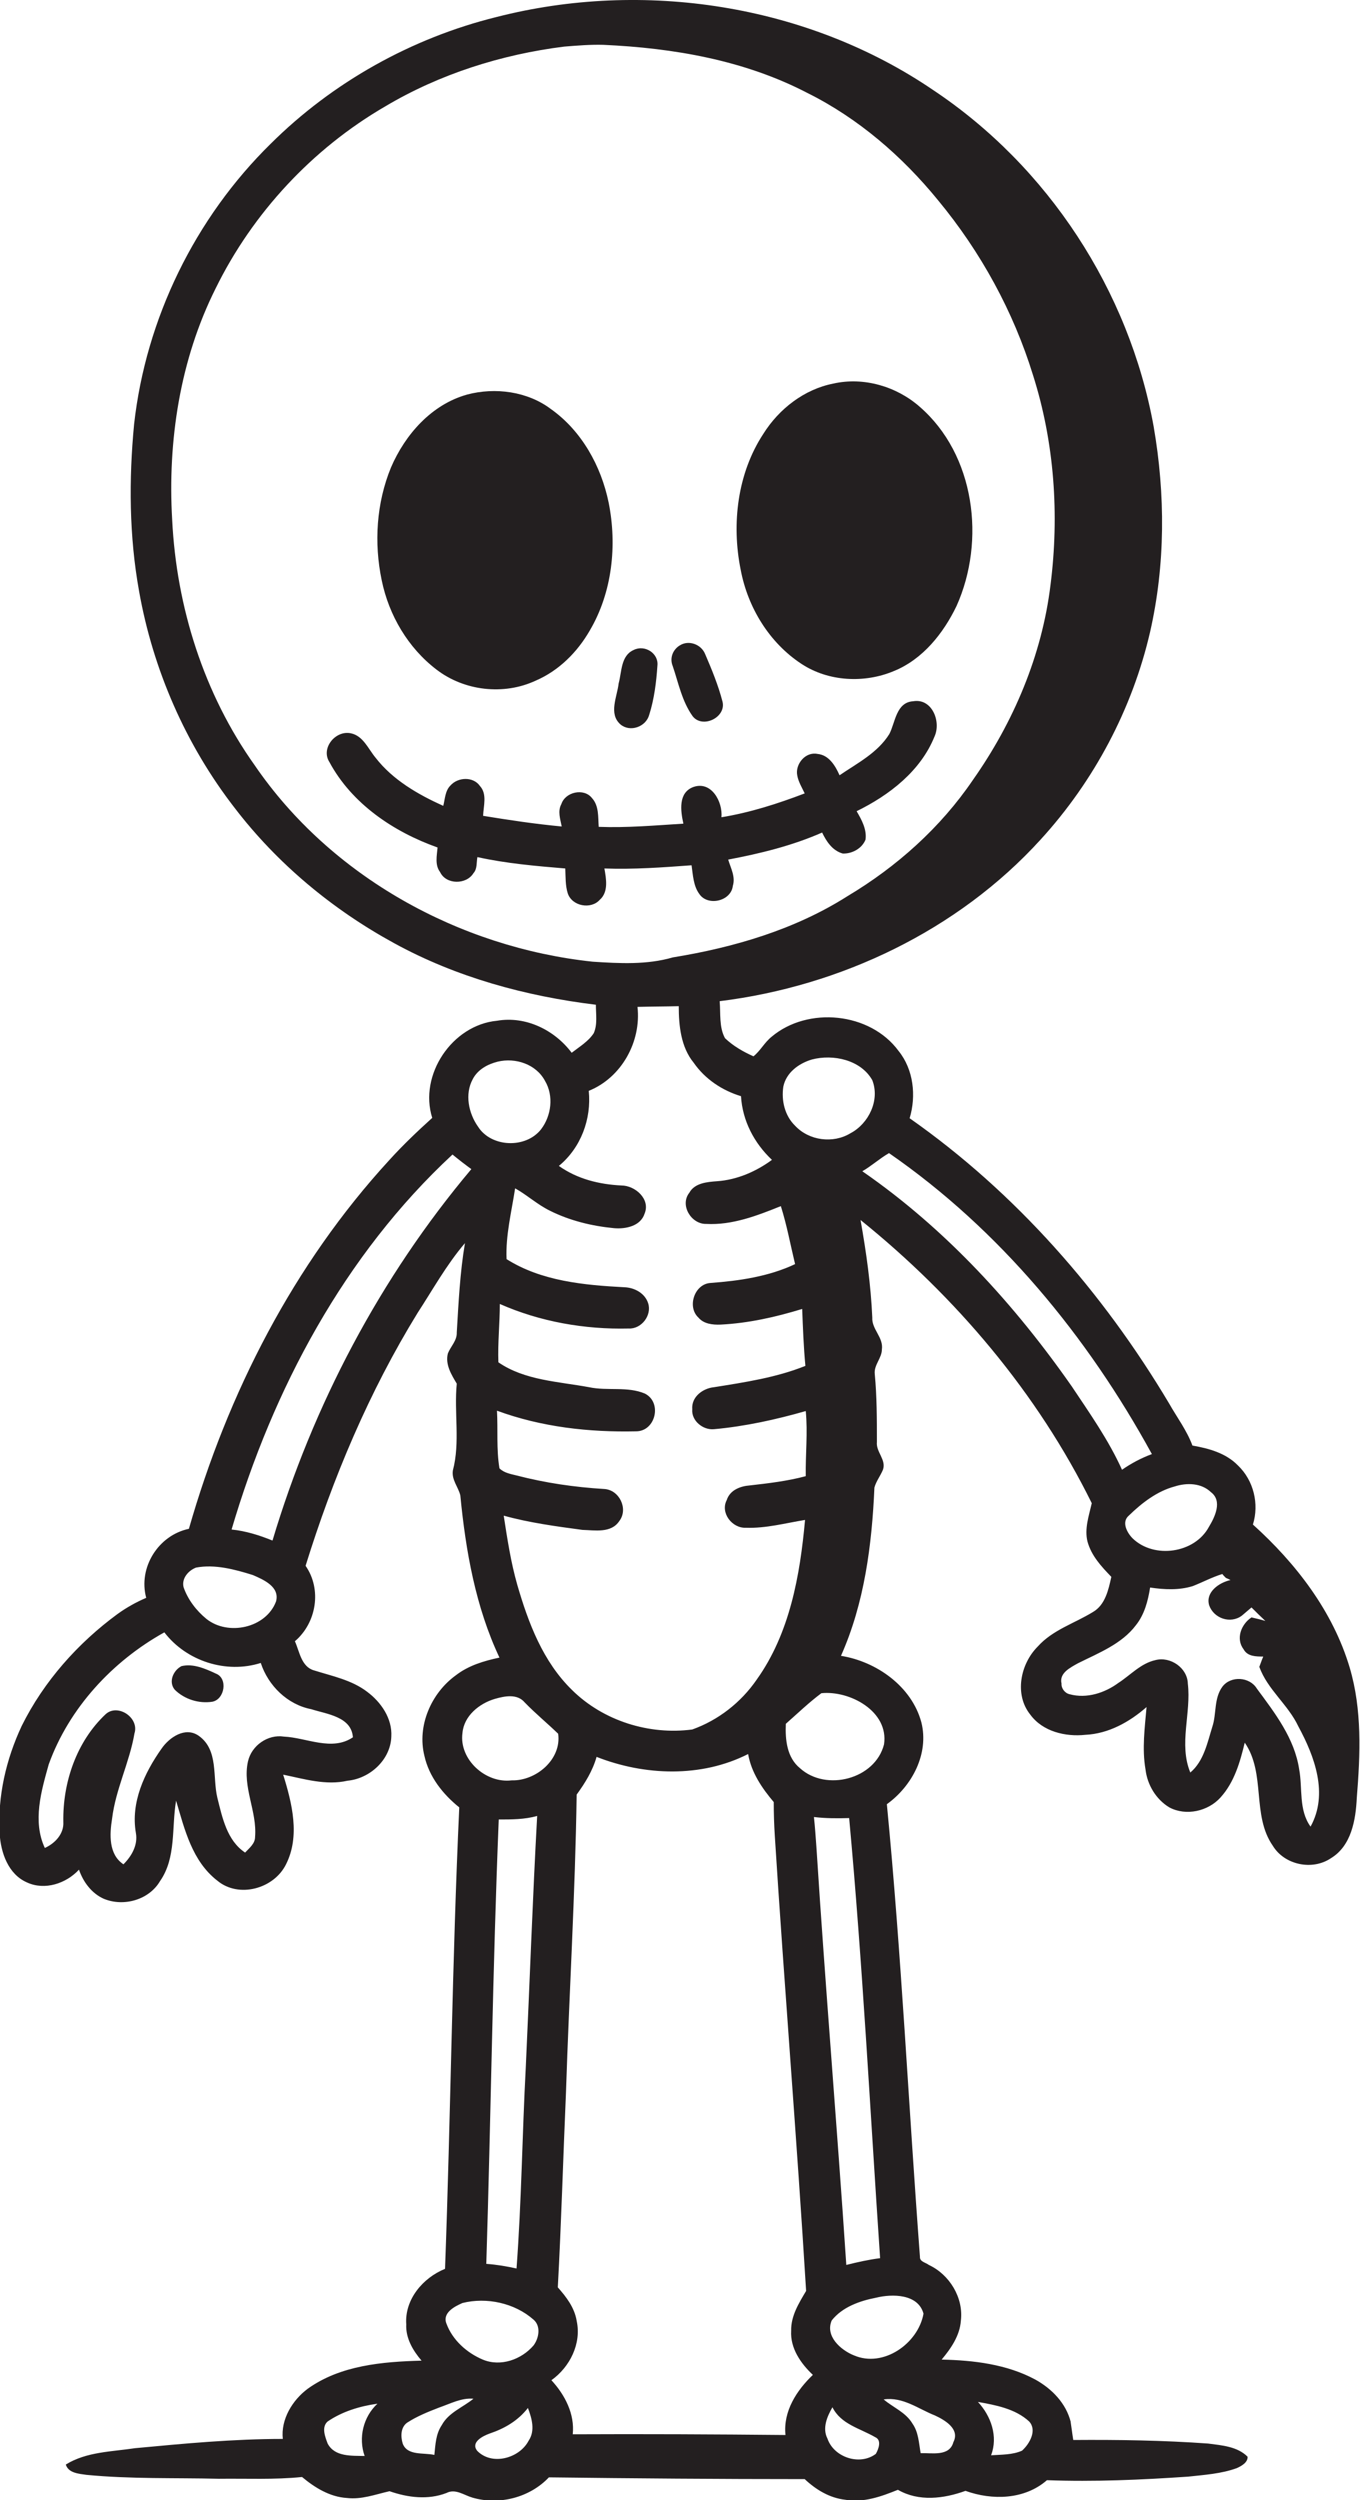<?xml version="1.0" encoding="utf-8"?>
<!-- Generator: Adobe Illustrator 19.2.0, SVG Export Plug-In . SVG Version: 6.00 Build 0)  -->
<svg version="1.1" id="Layer_1" xmlns="http://www.w3.org/2000/svg" xmlns:xlink="http://www.w3.org/1999/xlink" x="0px" y="0px"
	 viewBox="0 0 382.3 702.7" enable-background="new 0 0 382.3 702.7" xml:space="preserve">
<g>
	<path fill="#231F20" d="M379.4,468.7c-4.7-15.8-15.1-29.3-27.2-40.2c1.8-5.8,0.2-12.4-4.2-16.6c-3.4-3.5-8.2-4.8-12.8-5.6
		c-1.6-4.3-4.4-8-6.6-11.9c-18.6-31.2-43.1-59.2-72.9-80.1c1.9-6.3,1.1-13.7-3.1-18.9c-8-10.9-25.5-12.6-35.7-4
		c-2,1.6-3.2,4-5.1,5.5c-2.9-1.3-5.7-2.9-8-5.1c-1.7-3.1-1.2-7-1.5-10.4c34-4.2,67-19.9,90.2-45.4c15-16.4,25.8-36.7,30.8-58.4
		c4.3-18.9,4.3-38.6,1-57.7c-6.9-38.2-29.7-73.1-62-94.6C226.9,1.2,180.8-5.8,139.5,4.8c-23.8,5.9-46,18.3-63.4,35.6
		C54.8,61.3,41,89.6,37.7,119.2c-1.5,15.6-1.4,31.5,1.4,47c3.9,22,13.1,43.1,26.8,60.8c12,15.7,27.5,28.6,44.9,38.1
		c17.5,9.6,37,14.9,56.7,17.3c0,2.7,0.5,5.5-0.6,8c-1.5,2.3-4,3.8-6.2,5.5c-4.8-6.4-12.9-10.4-21-9c-12.6,1.2-22,15.2-18.2,27.3
		c-4.2,3.8-8.3,7.7-12.1,11.9c-26.9,29.3-45.4,65.5-56.3,103.6c-8.6,1.8-14.3,10.9-12,19.4c-2.8,1.2-5.5,2.7-8,4.5
		c-11.2,8.2-20.8,19-27,31.5c-4.4,9.4-6.8,19.8-6.2,30.2c0.3,5.4,2.4,11.5,7.7,13.8c5,2.3,11,0.3,14.6-3.6c1.2,3.5,3.6,6.7,7,8.2
		c5.6,2.3,12.7,0.3,15.8-5c4.6-6.6,3.2-15.1,4.5-22.6c2.4,8.1,4.5,17,11.6,22.5c6,5,15.9,2.3,19.3-4.6c4-7.9,1.7-17.2-0.8-25.2
		c5.9,1.2,12,3.1,18.1,1.7c6.3-0.6,12.1-5.9,12.3-12.4c0.3-5.1-2.9-9.7-6.8-12.6c-4.3-3.3-9.8-4.4-14.9-6c-3.6-1-4.1-5.3-5.4-8.2
		c6.1-5.2,7.6-14.6,3-21.2c7.7-24.8,17.9-49,31.5-71.1c4.3-6.6,8.1-13.5,13.3-19.6c-1.4,8.3-1.8,16.7-2.3,25.1
		c0.1,2.3-1.7,3.9-2.5,5.9c-0.8,3.1,1,6,2.5,8.5c-0.8,8.1,1,16.5-1.1,24.4c-0.4,2.6,1.5,4.6,2.1,7c1.5,15.6,4.3,31.4,11,45.6
		c-4.3,0.9-8.7,2.2-12.3,5c-6.9,5-10.9,14.2-8.8,22.6c1.3,5.9,5.2,10.8,9.8,14.5c-2,43.2-2.4,86.5-4,129.7
		c-6.2,2.5-11.4,8.6-10.9,15.6c-0.2,3.9,1.9,7.4,4.3,10.2c-11,0.3-22.8,1.3-32,7.9c-4.3,3.2-7.6,8.6-7,14.1
		c-13.9,0-27.7,1.3-41.5,2.6c-6.6,1-13.7,1-19.5,4.6c0.7,2.4,3.7,2.6,5.8,2.9c12.4,1.2,24.8,0.8,37.2,1.1c7.8-0.1,15.6,0.3,23.4-0.5
		c3.6,3,7.8,5.6,12.6,5.9c4.1,0.5,8-1,12-1.9c5.2,1.8,10.8,2.5,16,0.5c2.5-1.3,4.9,0.6,7.3,1.3c7.5,2.2,16.1,0,21.5-5.7
		c23.9,0.3,47.9,0.5,71.9,0.5c3.2,3,7,5.3,11.4,5.8c5.1,0.9,10.1-0.9,14.8-2.8c5.9,3.4,12.9,2.5,19,0.3c7.5,2.7,16.6,2.5,22.9-3
		c13.3,0.5,26.5-0.1,39.7-1c4.6-0.5,9.3-0.8,13.7-2.4c1.3-0.6,3.1-1.6,3-3.2c-2.9-2.9-7.3-3.2-11.1-3.7c-12.6-0.9-25.2-1.1-37.9-1
		c-0.3-1.8-0.5-3.6-0.8-5.5l0.1,0.5c-1.3-5.3-5.3-9.4-10-12c-8-4.3-17.3-5.4-26.3-5.6c2.6-3.1,5.1-6.7,5.4-10.9
		c0.8-6.5-3.2-13-9-15.7c-0.9-0.7-2.6-0.9-2.5-2.3c-3.2-42.4-5.2-84.9-9.3-127.2c7.1-5.1,11.9-14.2,9.7-23
		c-2.7-10.1-12.6-17.1-22.6-18.7c6.6-14.8,8.7-31.2,9.4-47.3c0.5-1.8,1.7-3.3,2.4-5c1-2.8-2-5-1.7-7.8c0-6.4,0-12.8-0.6-19.1
		c-0.3-2.5,2-4.5,2-6.9c0.5-3.4-2.9-5.7-2.7-9c-0.4-9.2-1.7-18.4-3.3-27.4c26.8,21.6,49.7,48.6,65,79.6c-0.8,3.5-2.1,7.2-1.2,10.8
		c1.1,4,3.9,7,6.7,9.9c-0.8,3.6-1.7,7.9-5.2,9.9c-5.2,3.2-11.3,5-15.5,9.7c-4.9,4.9-6.6,13.5-2.1,19.1c3.5,4.8,9.9,6.3,15.5,5.7
		c6.5-0.3,12.4-3.6,17.2-7.8c-0.5,5.8-1.3,11.7-0.3,17.5c0.5,4.3,2.9,8.4,6.7,10.7c4.7,2.5,10.9,1.1,14.4-2.8
		c3.9-4.3,5.5-10,6.8-15.4c6,8.7,1.9,20.4,7.9,29c3.3,5.4,11.1,7,16.3,3.5c5.8-3.5,7-10.8,7.3-17C382.4,493,382.9,480.5,379.4,468.7
		z M102.5,690.3c-3.6-0.1-8.4,0.3-10.4-3.5c-0.7-1.9-1.8-4.6,0-6.2c4.1-2.8,9-4.3,14-5C102.1,679.3,100.7,685.2,102.5,690.3z
		 M289.3,680.6c2.3,2.5,0.1,6.3-2,8.2c-2.7,1.2-5.8,1.1-8.7,1.3c2-5.3,0-11-3.7-15C279.9,676,285.4,677,289.3,680.6z M330.2,417.8
		c3.4-1.1,7.5-1,10.2,1.6c3.3,2.5,1.1,7-0.6,9.8c-4,7.4-15.4,9-21.4,3.2c-1.6-1.6-3.2-4.6-1.1-6.4
		C321,422.4,325.3,419.1,330.2,417.8z M166.6,270.3c-37.5-4-73.6-23.9-95-55.2c-14.3-20.1-22-44.5-23.2-69c-1.3-22.2,2.2-45,12.2-65
		C71,59.9,87.8,41.8,108.3,29.9c15.3-9.1,32.7-14.6,50.3-16.8c3.7-0.3,7.4-0.6,11-0.5c19.7,0.9,39.6,4.3,57.3,13.5
		c14.3,7.1,26.7,17.8,36.8,30.2c12,14.5,21.2,31.3,26.7,49.2c6,18.9,7.4,39.2,4.9,58.9c-2.4,19.8-10.4,38.6-21.8,54.8
		c-9.1,13.4-21.4,24.4-35.3,32.7c-14.8,9.4-31.9,14.4-49.1,17.2C181.9,271.2,174.2,270.8,166.6,270.3z M55.1,440.6
		c5.3-1,10.9,0.5,16,2.1c3,1.3,7.6,3.3,6.5,7.4c-2.8,7.5-13.5,9.8-19.6,4.9c-2.8-2.3-5.2-5.4-6.4-8.9C51,443.6,53,441.4,55.1,440.6z
		 M87.5,480.4c4.4,1.4,11.3,2.1,11.7,7.9c-5.9,4-13,0.1-19.4-0.2c-4.5-0.7-9.1,2.5-10.1,7c-1.6,7.2,2.6,14,2,21.2
		c0,1.9-1.6,3.1-2.8,4.4c-5.1-3.4-6.4-9.8-7.8-15.4c-1.4-5.8,0.4-13.4-5.2-17.4c-3.8-2.7-8.3,0.4-10.5,3.6
		c-4.8,6.8-8.7,15.1-7.2,23.7c0.6,3.4-1.2,6.5-3.5,8.8c-4.2-2.8-3.9-8.4-3.2-12.8c1-8.3,4.9-15.8,6.3-24c1.4-4.4-4.7-8.5-8.1-5.4
		c-8.2,7.7-12.1,19.2-11.9,30.3c0.2,3.3-2.3,6-5.2,7.3c-3.5-7.5-1-16,1.1-23.5c5.7-15.8,17.9-29,32.5-37.1
		c6.2,8.1,17.4,11.7,27.1,8.6C75.4,473.8,80.8,479.1,87.5,480.4z M76.6,433c-3.7-1.5-7.5-2.7-11.5-3.1
		c11.6-39.4,31.7-77.2,62.1-105.4c1.7,1.4,3.5,2.8,5.3,4.1C106.9,359,88,394.9,76.6,433z M134.4,316.7c-2.7-3.8-3.8-9.2-1.5-13.4
		c1.4-2.7,4.2-4.2,7-4.9c5-1.2,10.8,0.7,13.3,5.4c2.5,4.2,1.8,9.8-1.1,13.6C147.8,322.9,138.1,322.5,134.4,316.7z M140.4,412.7
		c-0.9-5.4-0.4-10.8-0.7-16.2c12.5,4.6,25.9,6.1,39.1,5.8c5.5,0,7.4-8.1,2.5-10.6c-4.9-2.1-10.5-0.7-15.7-1.8
		c-8.6-1.6-18.1-1.9-25.5-7c-0.2-5.5,0.4-10.9,0.4-16.4c11.3,5,23.9,7.2,36.2,6.9c3.6,0.2,6.6-3.7,5.5-7.1c-0.9-2.8-3.8-4.4-6.7-4.5
		c-11.3-0.6-23.3-1.7-33.1-7.9c-0.3-6.7,1.4-13.3,2.4-19.9c3.4,1.9,6.3,4.6,9.8,6.3c5.6,2.8,11.8,4.3,18,4.9
		c3.3,0.3,7.5-0.6,8.6-4.1c1.7-4.1-2.7-7.9-6.5-7.9c-6.2-0.3-12.4-1.8-17.6-5.5c6.2-5.1,9.2-13.2,8.4-21.1
		c9.2-3.7,14.8-13.8,13.7-23.6c3.8-0.1,7.7-0.1,11.6-0.2c0,5.5,0.6,11.5,4.2,15.9c3.2,4.6,8,7.8,13.3,9.4c0.4,6.9,3.7,13.2,8.7,17.9
		c-4.5,3.3-9.8,5.6-15.4,6c-2.8,0.2-6.3,0.5-7.8,3.2c-2.8,3.5,0.5,8.9,4.7,8.8c7.3,0.4,14.3-2.3,21-5c1.7,5.4,2.7,10.9,4,16.3
		c-7.4,3.5-15.7,4.7-23.8,5.3c-4.5,0.3-6.6,6.7-3.4,9.7c1.5,1.8,4,2.1,6.3,2c7.8-0.4,15.4-2.1,22.9-4.4c0.2,5.3,0.4,10.7,0.9,16
		c-8.2,3.3-17,4.6-25.7,6c-3.1,0.3-6.4,2.7-6.1,6.2c-0.3,3.2,3,5.9,6.1,5.6c8.8-0.8,17.4-2.7,25.8-5.1c0.6,6.1-0.1,12.2,0,18.3
		c-5.2,1.4-10.5,2-15.7,2.6c-2.7,0.2-5.6,1.3-6.5,4.1c-1.9,3.6,1.5,8,5.4,7.8c5.6,0.2,11.1-1.3,16.6-2.2
		c-1.4,15.6-4.3,31.9-13.6,44.9c-4.4,6.4-10.8,11.4-18.1,14c-12.1,1.6-25-2.4-33.8-11.1c-8.2-8-12.3-18.9-15.4-29.6
		c-1.8-6.3-2.8-12.9-3.8-19.4c7.2,2,14.7,3,22.1,4c3.5,0.1,8.1,1,10.4-2.5c2.6-3.4,0-8.8-4.3-9c-8.3-0.5-16.5-1.7-24.6-3.8
		C143.6,414.3,141.7,414,140.4,412.7z M124.2,681.6c-1.7,2.5-1.8,5.5-2.1,8.4c-3-0.7-7.6,0.3-8.9-3.2c-0.6-2-0.6-4.6,1.3-5.9
		c2.8-1.8,5.8-3,8.9-4.2c3.2-1.1,6.3-2.8,9.7-2.5C130,676.7,126.1,678.1,124.2,681.6z M148.6,686c-2.6,5-10.4,7.1-14.5,2.8
		c-1.8-2.4,1.6-4.1,3.5-4.8c4.2-1.4,8-3.6,10.8-7.2C149.5,679.7,150.5,683.2,148.6,686z M150,659.2c-3.4,4-9.3,6.1-14.3,4
		c-4.5-1.9-8.5-5.5-10.2-10.1c-1.2-3,2.2-4.8,4.5-5.8c6.8-1.7,14.7,0,20,4.7C152.1,653.8,151.5,657.2,150,659.2z M136.7,636.3
		c1.3-41.6,1.8-83.3,3.5-124.9c3.6,0,7.3,0,10.8-1c-1.3,23.5-2.1,47.1-3.2,70.6c-1,18.9-1.2,37.8-2.6,56.6
		C142.5,637,139.6,636.5,136.7,636.3z M143.8,500.4c-7.3,0.9-14.8-5.9-13.8-13.3c0.4-4.8,4.7-8.3,9.1-9.6c2.8-0.8,6.3-1.5,8.4,1
		c3,3.1,6.3,5.8,9.4,8.8C157.9,494.5,150.7,500.6,143.8,500.4z M220.8,684.4c-19.9-0.2-39.9-0.3-59.8-0.2c0.6-5.7-2.2-11.1-6-15.2
		c5.2-3.7,8.5-10.3,7.1-16.7c-0.6-3.7-2.9-6.7-5.3-9.4c1-18.3,1.5-36.5,2.3-54.8c0.9-27.9,2.6-55.8,3-83.7c2.4-3.3,4.5-6.7,5.6-10.6
		c13.5,5.3,29.4,5.9,42.6-0.8c0.9,5.2,3.9,9.6,7.2,13.5c0,3.2,0.1,6.3,0.3,9.5c2.7,42.6,6.2,85.2,8.8,127.9c-2,3.4-4.3,7-4.2,11.2
		c-0.3,4.9,2.7,9.2,6.1,12.4C224,671.8,220.1,677.7,220.8,684.4z M228.8,510.7c3.3,0.4,6.6,0.4,9.9,0.3c3.8,41.2,5.9,82.4,8.7,123.7
		c-3.2,0.4-6.3,1.1-9.5,1.9c-2.6-39.1-5.9-78.2-8.4-117.4C229.3,516.4,229.1,513.5,228.8,510.7z M246.2,689.7
		c-4.5,3.4-11.8,1-13.6-4.3c-1.5-2.9-0.1-6.2,1.4-8.8c2.4,4.8,7.7,5.9,12,8.4C247.9,685.8,247,688.3,246.2,689.7z M262.8,678.9
		c2.8,1.3,7.1,3.8,5.2,7.5c-1.1,4.1-6,3-9.2,3.1c-0.5-2.8-0.6-5.9-2.3-8.3c-1.9-3.2-5.4-4.5-8.1-6.8
		C253.8,673.6,258.2,677.1,262.8,678.9z M259.6,650.3c-1.5,8.4-11.3,15.3-19.6,11.7c-3.7-1.5-8.1-5.4-6.2-9.8
		c3-3.8,7.9-5.5,12.5-6.4C250.8,644.7,258.1,644.7,259.6,650.3z M248.5,490.3c-2.5,9.8-16.3,13.3-23.6,6.7c-3.7-3-4.2-8-4-12.5
		c3.3-2.9,6.5-6,10-8.6C238.9,475.1,249.9,481,248.5,490.3z M239.1,318.5c-4.9,3-11.7,2.1-15.6-2.1c-2.9-2.8-3.9-7.1-3.3-11
		c0.8-3.9,4.3-6.5,8-7.6c6-1.6,13.8,0.1,17,5.8C247.4,309.2,244.2,315.8,239.1,318.5z M301.3,389.7c-16.2-23.2-35.6-44.4-58.9-60.5
		c2.6-1.5,4.9-3.6,7.5-5.1c31.1,21.5,55.8,51.5,73.9,84.6c-3,1.1-5.8,2.6-8.4,4.4C311.6,404.7,306.3,397.2,301.3,389.7z
		 M368.4,513.4c-3.4-4.7-2.2-10.8-3.2-16.1c-1.3-8.7-6.8-15.8-11.9-22.7c-2-3.3-7.3-3.7-9.7-0.5c-2.4,3.3-1.6,7.6-2.8,11.2
		c-1.4,4.5-2.4,9.7-6.2,12.9c-3.3-8,0.3-16.7-0.7-25c-0.1-4.4-4.9-7.7-9.1-6.6c-4.1,0.9-7,4.2-10.4,6.4c-3.8,2.8-8.9,4.5-13.7,3.2
		c-1.4-0.3-2.4-1.7-2.3-3c-0.7-3,2.5-4.5,4.6-5.7c5.8-2.9,12.3-5.4,16.3-10.7c2.4-3,3.4-6.8,4-10.6c4,0.6,8.1,0.8,12-0.4
		c2.8-1.1,5.4-2.5,8.3-3.4c0.2,0.3,0.7,0.8,1,1.1c0.3,0.1,0.9,0.4,1.3,0.6c-3.2,0.7-7.1,3.4-6,7.1c1.3,3.7,6,5.3,9.2,2.9
		c0.9-0.8,1.8-1.5,2.7-2.3c1.3,1.3,2.6,2.6,3.9,3.8c-1.3-0.4-2.6-0.7-3.9-1c-2.9,1.9-4.5,6-2.2,9c1.1,2,3.5,2,5.5,2l-0.4,1
		c-0.2,0.5-0.5,1.4-0.7,1.9c2.3,6.4,8.1,10.6,11,16.8C369.5,493.6,373.5,504.2,368.4,513.4z"/>
	<path fill="#231F20" d="M225.3,186.6c7.6,5,17.7,5.5,26,2c8.1-3.3,13.9-10.6,17.6-18.3c8.2-18.3,5.2-42.5-10.4-56
		c-6.5-5.7-15.7-8.4-24.2-6.5c-8.2,1.6-15.3,7.1-19.7,14.1c-7.3,11.1-9,25.3-6.4,38.2C210.2,170.8,216.3,180.7,225.3,186.6z"/>
	<path fill="#231F20" d="M122.7,188.2c7.8,6,18.9,7.3,27.9,3.1c6.5-2.8,11.7-8,15.2-14.1c6.3-10.7,7.7-23.9,5.3-35.9
		c-2.1-10.3-7.6-20.2-16.2-26.3c-6.6-5-15.7-6.2-23.6-4.1c-10,2.8-17.4,11.2-21.4,20.5c-4.1,10-4.8,21.2-2.6,31.7
		C109.3,172.9,114.7,182.1,122.7,188.2z"/>
	<path fill="#231F20" d="M194.7,201.3c2.8,3.6,9.5,0.3,8.4-4.1c-1.2-4.6-3-9-4.9-13.4c-1.1-2.7-4.6-4-7.1-2.4c-2,1.2-2.9,3.6-2,5.8
		C190.7,191.9,191.7,197.1,194.7,201.3z"/>
	<path fill="#231F20" d="M182.5,200.9c1.4-4.4,2-9.2,2.3-13.8c0.4-3.5-3.6-6-6.7-4.4c-3.6,1.6-3.3,6.1-4.2,9.4
		c-0.4,3.7-2.9,8.5,0.5,11.5C177.1,205.9,181.6,204.3,182.5,200.9z"/>
	<path fill="#231F20" d="M194.4,243.2c0.4,2.8,0.5,5.8,2.2,8.1c2.4,3.5,8.9,2,9.4-2.3c0.8-2.6-0.6-5-1.3-7.4c9-1.7,18-3.9,26.4-7.6
		c1.2,2.5,2.9,5.1,5.8,5.9c2.6,0.1,5.4-1.4,6.4-3.9c0.4-2.9-1.1-5.6-2.5-8c9.2-4.5,18-11.3,21.9-21c1.9-4.2-0.7-10.8-6-9.9
		c-4.8,0.3-5,5.9-6.7,9.2c-3.3,5.3-9,8.2-14,11.6c-1.2-2.7-3-5.7-6.2-6c-3.4-0.7-6.3,2.9-5.7,6c0.3,1.8,1.3,3.4,2.1,5.1
		c-7.6,2.9-15.4,5.4-23.4,6.7c0.4-4.3-2.8-10.3-7.9-8.5c-4.3,1.6-3.6,6.7-2.8,10.3c-7.9,0.5-15.9,1.2-23.8,0.9
		c-0.2-2.8,0.1-5.9-1.9-8.1c-2.3-2.9-7.5-1.7-8.6,1.7c-1.1,2-0.3,4.2,0.1,6.3c-7.4-0.7-14.8-1.8-22.1-3c0.1-2.8,1.2-6.1-0.9-8.4
		c-1.9-2.7-6.2-2.5-8.3-0.1c-1.5,1.5-1.5,3.8-2,5.7c-7.1-3.2-14.2-7.3-19-13.5c-2.1-2.5-3.5-6.2-7-6.9c-4.3-0.9-8.5,4.2-6,8.1
		c6.3,11.7,18,19.6,30.4,24c-0.2,2.3-0.8,4.9,0.7,6.9c1.7,3.6,7.4,3.6,9.4,0.3c1.1-1.2,0.8-3,1.1-4.5c8.1,1.8,16.4,2.5,24.7,3.2
		c0.1,2.3,0,4.8,0.7,7c1.2,3.6,6.5,4.6,9,1.8c2.5-2.2,1.8-5.9,1.3-8.8C178.1,244.4,186.3,243.8,194.4,243.2z"/>
	<path fill="#231F20" d="M60.7,470.4c-3-1.4-6.4-2.9-9.7-2.1c-2.3,1.2-3.7,4.4-1.9,6.6c2.7,2.7,6.8,4,10.6,3.4
		C63.2,477.6,64.1,471.7,60.7,470.4z"/>
</g>
</svg>
